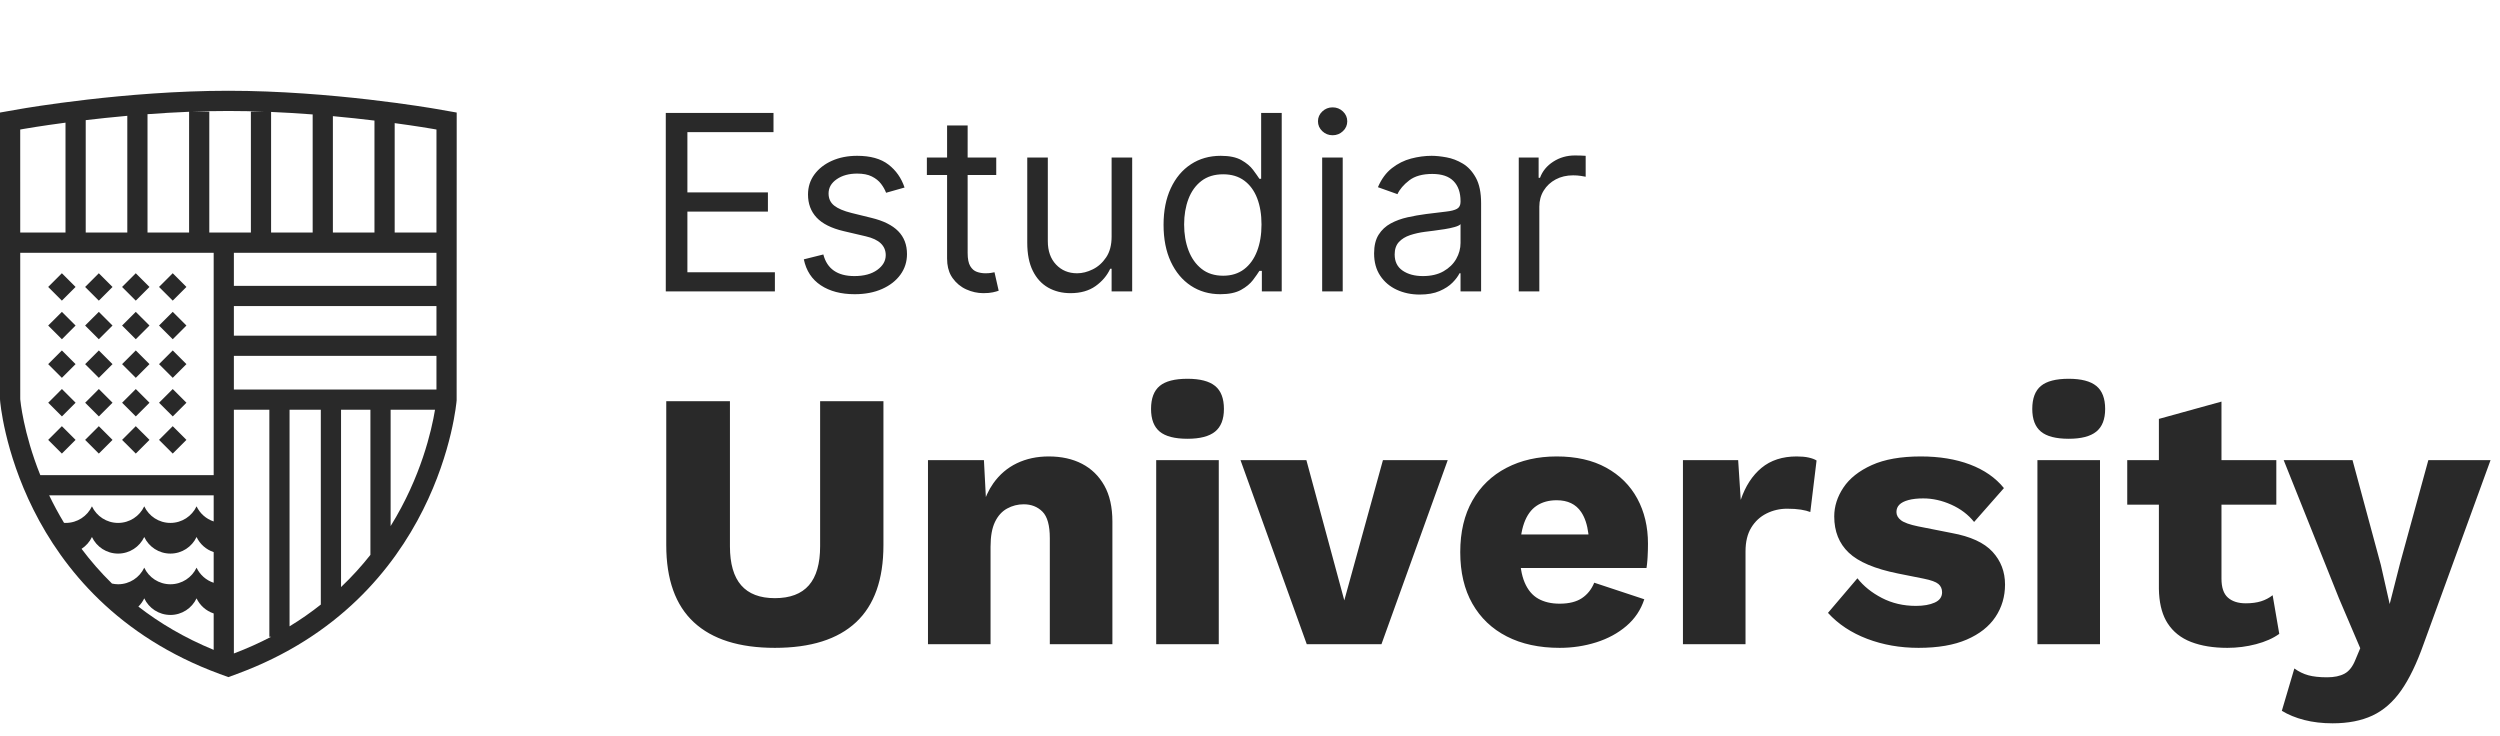 <svg xmlns="http://www.w3.org/2000/svg" xmlns:xlink="http://www.w3.org/1999/xlink" width="163" height="48" viewBox="0 0 163 48"><title>Logo</title><g id="Homepage-1" stroke="none" stroke-width="1" fill="none" fill-rule="evenodd"><g id="Homepage-08" transform="translate(-1063, -8862)" fill="#292929"><g id="Group-9" transform="translate(0, 8862)"><g id="Group-250" transform="translate(82, 0)"><g id="Logo" transform="translate(981, 0)"><path d="M50.52 42.24C52.856 42.24 54.62 41.684 55.812 40.572 57.004 39.46 57.6 37.784 57.6 35.544V26.16H53.472v9.456C53.472 36.752 53.228 37.6 52.74 38.16 52.252 38.72 51.512 39 50.52 39 49.544 39 48.812 38.72 48.324 38.16 47.836 37.6 47.592 36.752 47.592 35.616V26.16H43.44v9.384C43.44 37.784 44.04 39.46 45.24 40.572 46.44 41.684 48.2 42.24 50.52 42.24zM64.584 42V35.64C64.584 34.968 64.68 34.432 64.872 34.032 65.064 33.632 65.328 33.34 65.664 33.156 66 32.972 66.36 32.88 66.744 32.88 67.24 32.88 67.648 33.04 67.968 33.36 68.288 33.68 68.448 34.256 68.448 35.088V42H72.528V34.008C72.528 33.064 72.352 32.28 72 31.656 71.648 31.032 71.164 30.56 70.548 30.24 69.932 29.92 69.208 29.76 68.376 29.76 67.608 29.76 66.916 29.908 66.3 30.204S65.172 30.936 64.764 31.512C64.611 31.728 64.475 31.964 64.357 32.221L64.278 32.407 64.152 30H60.504V42H64.584zm12.84-13.392C78.24 28.608 78.84 28.452 79.224 28.14S79.8 27.336 79.8 26.664C79.8 25.976 79.608 25.476 79.224 25.164 78.84 24.852 78.24 24.696 77.424 24.696 76.592 24.696 75.988 24.852 75.612 25.164 75.236 25.476 75.048 25.976 75.048 26.664 75.048 27.336 75.236 27.828 75.612 28.14 75.988 28.452 76.592 28.608 77.424 28.608zM79.464 42V30h-4.08V42h4.08zm10.608.0L94.392 30H90.168L87.648 39.144 85.176 30H80.88L85.2 42h4.872zM101.688 42.24C102.52 42.24 103.316 42.12 104.076 41.88 104.836 41.64 105.492 41.284 106.044 40.812 106.596 40.34 106.984 39.76 107.208 39.072L103.944 37.992C103.768 38.424 103.5 38.76 103.14 39S102.296 39.36 101.688 39.36C101.144 39.36 100.68 39.252 100.296 39.036S99.616 38.468 99.408 37.98C99.304 37.736 99.226 37.455 99.174 37.137L99.159 37.032h8.193C107.376 36.888 107.395 36.717 107.41 36.519L107.424 36.312C107.44 36.024 107.448 35.736 107.448 35.448 107.448 34.344 107.216 33.364 106.752 32.508 106.288 31.652 105.612 30.98 104.724 30.492 103.836 30.004 102.76 29.76 101.496 29.76 100.264 29.76 99.172 30.008 98.22 30.504 97.268 31 96.528 31.712 96 32.64S95.208 34.688 95.208 36 95.472 38.432 96 39.36s1.276 1.64 2.244 2.136C99.212 41.992 100.36 42.24 101.688 42.24zM103.567 34.848H99.186L99.204 34.741C99.233 34.586 99.267 34.44 99.307 34.303L99.372 34.104C99.556 33.592 99.828 33.216 100.188 32.976S100.984 32.616 101.496 32.616C102.216 32.616 102.748 32.872 103.092 33.384 103.333 33.742 103.489 34.211 103.562 34.788L103.567 34.848zM113.808 42V35.952C113.808 35.328 113.932 34.812 114.18 34.404 114.428 33.996 114.76 33.688 115.176 33.48 115.592 33.272 116.04 33.168 116.52 33.168 116.872 33.168 117.172 33.188 117.42 33.228S117.872 33.32 118.032 33.384L118.44 30.024C118.312 29.944 118.14 29.88 117.924 29.832 117.708 29.784 117.448 29.76 117.144 29.76 116.216 29.76 115.452 30.008 114.852 30.504 114.252 31 113.8 31.696 113.496 32.592L113.328 30H109.728V42H113.808zM125.088 42.24C126.352 42.24 127.4 42.06 128.232 41.7S129.688 40.848 130.104 40.224C130.52 39.6 130.728 38.896 130.728 38.112 130.728 37.28 130.456 36.568 129.912 35.976 129.368 35.384 128.48 34.976 127.248 34.752L125.064 34.32C124.52 34.208 124.148 34.076 123.948 33.924 123.748 33.772 123.648 33.592 123.648 33.384 123.648 33.192 123.712 33.032 123.84 32.904 123.968 32.776 124.164 32.676 124.428 32.604S125.016 32.496 125.4 32.496C126.008 32.496 126.616 32.632 127.224 32.904 127.832 33.176 128.328 33.552 128.712 34.032L130.656 31.824C130.112 31.152 129.376 30.64 128.448 30.288 127.52 29.936 126.448 29.76 125.232 29.76 123.936 29.76 122.872 29.948 122.04 30.324 121.208 30.7 120.592 31.188 120.192 31.788 119.792 32.388 119.592 33.016 119.592 33.672 119.592 34.648 119.908 35.436 120.54 36.036 121.172 36.636 122.24 37.088 123.744 37.392L125.424 37.728C125.904 37.824 126.224 37.94 126.384 38.076S126.624 38.392 126.624 38.616C126.624 38.92 126.464 39.144 126.144 39.288 125.824 39.432 125.416 39.504 124.92 39.504 124.104 39.504 123.364 39.332 122.7 38.988S121.504 38.216 121.104 37.704l-1.92 2.256C119.856 40.696 120.708 41.26 121.74 41.652 122.772 42.044 123.888 42.24 125.088 42.24zm9.792-13.632C135.696 28.608 136.296 28.452 136.68 28.14 137.064 27.828 137.256 27.336 137.256 26.664 137.256 25.976 137.064 25.476 136.68 25.164 136.296 24.852 135.696 24.696 134.88 24.696 134.048 24.696 133.444 24.852 133.068 25.164 132.692 25.476 132.504 25.976 132.504 26.664 132.504 27.336 132.692 27.828 133.068 28.14 133.444 28.452 134.048 28.608 134.88 28.608zM136.92 42V30H132.84V42H136.92zM145.224 42.24C145.864 42.24 146.488 42.16 147.096 42S148.208 41.616 148.608 41.328L148.176 38.808C147.952 38.984 147.7 39.116 147.42 39.204S146.808 39.336 146.424 39.336C145.928 39.336 145.54 39.212 145.26 38.964 144.98 38.716 144.84 38.304 144.84 37.728V32.904H148.416V30H144.84V26.184L140.76 27.312V30H138.696v2.904H140.76V38.4C140.774 39.235 140.928 39.921 141.221 40.458L141.324 40.632C141.684 41.192 142.196 41.6 142.86 41.856 143.524 42.112 144.312 42.24 145.224 42.24zm6.864 4.92C153.096 47.16 153.96 46.992 154.68 46.656S156.024 45.776 156.552 45.024C157.08 44.272 157.568 43.264 158.016 42l4.368-12H158.328L156.48 36.744 155.808 39.384 155.232 36.84 153.384 30h-4.488L152.496 39l1.392 3.264L153.576 43.008C153.4 43.456 153.164 43.76 152.868 43.92 152.572 44.08 152.192 44.16 151.728 44.16 151.232 44.16 150.824 44.116 150.504 44.028 150.184 43.94 149.88 43.792 149.592 43.584L148.776 46.344C149.192 46.6 149.68 46.8 150.24 46.944 150.8 47.088 151.416 47.16 152.088 47.16z" id="University" fill-rule="nonzero"/><path d="M50.523 19V17.75H44.818V13.795h5.25v-1.25h-5.25V8.614h5.614v-1.25H43.409V19h7.114zM55.727 19.182C56.405 19.182 57 19.068 57.511 18.841 58.023 18.614 58.421 18.303 58.707 17.909 58.993 17.515 59.136 17.068 59.136 16.568 59.136 15.958 58.945 15.459 58.562 15.071 58.18 14.683 57.598 14.394 56.818 14.205L55.523 13.886C55.008 13.758 54.629 13.597 54.386 13.403 54.144 13.21 54.023 12.947 54.023 12.614c0-.375.177-.685.531-.929C54.908 11.44 55.352 11.318 55.886 11.318c.39.0.71.062.96.188s.448.283.594.474C57.586 12.171 57.697 12.367 57.773 12.568L58.977 12.227C58.769 11.606 58.418 11.106 57.923 10.727 57.429 10.348 56.75 10.159 55.886 10.159 55.273 10.159 54.724 10.267 54.241 10.483 53.759 10.699 53.378 10.996 53.099 11.375 52.821 11.754 52.682 12.189 52.682 12.682c0 .602.187 1.103.56 1.503C53.615 14.584 54.201 14.879 55 15.068L56.455 15.409C56.894 15.511 57.22 15.666 57.432 15.872 57.644 16.079 57.75 16.333 57.75 16.636 57.75 17.011 57.565 17.332 57.196 17.599 56.827 17.866 56.33 18 55.705 18 55.155 18 54.711 17.883 54.372 17.648 54.033 17.413 53.803 17.061 53.682 16.591L52.409 16.909C52.564 17.652 52.934 18.216 53.517 18.602 54.1 18.989 54.837 19.182 55.727 19.182zM64.114 19.114C64.364 19.114 64.57 19.096 64.733 19.06 64.896 19.024 65.023 18.989 65.114 18.955L64.841 17.75C64.784 17.761 64.708 17.776 64.614 17.793 64.519 17.81 64.398 17.818 64.25 17.818c-.197.0-.384-.031-.56-.094C63.514 17.662 63.37 17.537 63.259 17.349 63.147 17.162 63.091 16.879 63.091 16.5L63.09 11.41 64.955 11.409V10.273L63.09 10.273 63.091 8.182H61.75V10.273L60.432 10.273v1.136L61.75 11.41v5.454C61.75 17.299 61.837 17.67 62.011 17.977L62.105 18.125C62.342 18.458 62.641 18.706 63.003 18.869 63.365 19.032 63.735 19.114 64.114 19.114zm5.682.0C70.455 19.114 71 18.959 71.432 18.651 71.864 18.342 72.182 17.966 72.386 17.523H72.477V19h1.341V10.273H72.477v5.159c0 .545-.118.994-.355 1.347C71.885 17.131 71.594 17.392 71.247 17.562 70.901 17.733 70.561 17.818 70.227 17.818 69.67 17.818 69.213 17.629 68.855 17.25 68.497 16.871 68.318 16.364 68.318 15.727V10.273H66.977v5.545C66.977 16.561 67.098 17.175 67.341 17.662 67.583 18.149 67.917 18.512 68.341 18.753 68.765 18.993 69.25 19.114 69.795 19.114zM79.568 19.182c.561.0 1.009-.094 1.347-.281S81.511 18.499 81.693 18.259C81.875 18.018 82.015 17.818 82.114 17.659H82.273V19H83.568V7.364H82.227V11.659H82.114C82.015 11.508 81.878 11.313 81.702 11.077 81.526 10.84 81.272 10.628 80.94 10.44c-.331-.188-.781-.281-1.349-.281C78.856 10.159 78.208 10.343 77.648 10.71c-.561.367-.998.888-1.312 1.562C76.021 12.947 75.864 13.742 75.864 14.659 75.864 15.583 76.021 16.384 76.335 17.06 76.65 17.736 77.085 18.259 77.642 18.628 78.199 18.997 78.841 19.182 79.568 19.182zM79.75 17.977C79.189 17.977 78.721 17.829 78.344 17.531S77.683 16.832 77.491 16.327C77.3 15.821 77.205 15.258 77.205 14.636c0-.614.094-1.168.281-1.662S77.955 12.088 78.332 11.798C78.709 11.509 79.182 11.364 79.75 11.364 80.295 11.364 80.754 11.501 81.125 11.776S81.777 12.433 81.966 12.923 82.25 13.985 82.25 14.636C82.25 15.295 82.153 15.876 81.96 16.378 81.767 16.88 81.485 17.272 81.114 17.554 80.742 17.836 80.288 17.977 79.75 17.977zm7.136-9.159C87.148 8.818 87.372 8.729 87.56 8.551c.188-.178.281-.392.281-.642s-.094-.464-.281-.642C87.372 7.089 87.148 7 86.886 7 86.625 7 86.401 7.089 86.213 7.267c-.188.178-.281.392-.281.642s.094.464.281.642C86.401 8.729 86.625 8.818 86.886 8.818zM87.545 19V10.273H86.205V19H87.545zM92.568 19.205C93.076 19.205 93.506 19.129 93.858 18.977 94.21 18.826 94.492 18.642 94.705 18.426 94.917 18.21 95.068 18.008 95.159 17.818H95.227V19h1.341V13.25c0-.693-.114-1.246-.341-1.659C96 11.178 95.715 10.869 95.372 10.665 95.029 10.46 94.675 10.325 94.31 10.259 93.944 10.192 93.621 10.159 93.341 10.159 92.902 10.159 92.455 10.219 92.003 10.338s-.869.328-1.25.625C90.372 11.26 90.068 11.674 89.841 12.205L91.114 12.659C91.261 12.341 91.517 12.042 91.881 11.761 92.244 11.481 92.746 11.341 93.386 11.341 94.004 11.341 94.465 11.496 94.77 11.807 95.075 12.117 95.227 12.553 95.227 13.114v.045C95.227 13.375 95.151 13.527 94.997 13.614 94.844 13.701 94.601 13.762 94.27 13.798 93.938 13.834 93.508 13.886 92.977 13.955 92.572 14.008 92.17 14.079 91.77 14.168 91.37 14.257 91.006 14.39 90.676 14.568 90.347 14.746 90.083 14.991 89.886 15.304 89.689 15.616 89.591 16.023 89.591 16.523c0 .568.133 1.052.398 1.452C90.254 18.374 90.612 18.679 91.062 18.889 91.513 19.099 92.015 19.205 92.568 19.205zM92.773 18C92.239 18 91.798 17.882 91.452 17.645 91.105 17.408 90.932 17.057 90.932 16.591 90.932 16.25 91.024 15.98 91.207 15.781 91.391 15.582 91.634 15.433 91.935 15.332 92.236 15.232 92.561 15.159 92.909 15.114 93.053 15.095 93.241 15.071 93.474 15.043 93.707 15.014 93.948 14.98 94.196 14.94 94.444 14.901 94.664 14.853 94.855 14.798 95.046 14.743 95.17 14.682 95.227 14.614v1.227c0 .364-.094.71-.281 1.04C94.759 17.21 94.482 17.479 94.116 17.688S93.303 18 92.773 18zm7.591 1V13.477C100.364 13.083 100.459 12.732 100.651 12.423 100.842 12.115 101.103 11.872 101.435 11.696 101.766 11.52 102.144 11.432 102.568 11.432 102.746 11.432 102.916 11.444 103.077 11.469 103.238 11.493 103.341 11.511 103.386 11.523V10.159C103.311 10.152 103.199 10.146 103.051 10.142 102.903 10.138 102.78 10.136 102.682 10.136 102.159 10.136 101.689 10.271 101.273 10.54 100.856 10.809 100.568 11.159 100.409 11.591H100.318V10.273H99.023V19h1.341z" id="Estudiar" fill-rule="nonzero"/><g id="Logo-Mark" transform="translate(0, 5.918)"><path d="M14.887.0C8.186.0 1.617 1.137 1.341 1.185L0 1.42 0 20.094.004 20.184C.013 20.313 1.037 33.139 14.33 38.026L14.889 38.23 15.446 38.025c13.269-4.877 14.317-17.711 14.327-17.841L29.777 1.42l-1.341-.235C28.159 1.137 21.584.0 14.887.0zM28.457 9.245H25.733V2.11c1.451.196 2.376.356 2.476.373L28.458 2.527 28.457 9.245zM25.469 28.381V20.797h2.894C28.143 22.134 27.455 25.182 25.469 28.381zM15.249 17.284H28.457v2.195H15.249V17.284zm5.668 16.216C20.291 33.996 19.613 34.472 18.879 34.919V20.797h2.038V33.5zM5.995 29.095C6.296 29.734 6.946 30.176 7.7 30.176 8.453 30.176 9.103 29.734 9.405 29.095 9.706 29.734 10.356 30.176 11.11 30.176 11.864 30.176 12.514 29.734 12.816 29.095 13.035 29.559 13.439 29.917 13.932 30.079v2C13.439 31.917 13.035 31.559 12.816 31.095 12.514 31.734 11.864 32.176 11.11 32.176c-.753.0-1.403-.443-1.705-1.081C9.103 31.734 8.453 32.176 7.7 32.176 7.562 32.176 7.431 32.157 7.301 32.13 6.551 31.394 5.893 30.632 5.318 29.866 5.608 29.676 5.845 29.412 5.995 29.095zm7.937-2.716v1.701C13.439 27.918 13.035 27.559 12.816 27.095 12.514 27.734 11.864 28.176 11.11 28.176c-.753.0-1.403-.442-1.705-1.081C9.103 27.734 8.453 28.176 7.7 28.176c-.754.0-1.404-.442-1.705-1.081C5.693 27.734 5.043 28.176 4.289 28.176 4.248 28.176 4.211 28.175 4.175 28.172 3.808 27.564 3.487 26.963 3.206 26.379H13.932zm-2.821 7.798C11.864 34.176 12.514 33.733 12.816 33.094 13.035 33.558 13.439 33.916 13.932 34.079v2.375C12.022 35.667 10.399 34.699 9.022 33.631 9.179 33.476 9.31 33.295 9.405 33.094 9.706 33.733 10.356 34.176 11.11 34.176zm4.139-20.14H28.457v1.931H15.249V14.036zm0-3.473H28.457v2.155H15.249V10.563zm6.455-8.909c.982.09 1.897.19 2.71.288V9.245H21.704V1.654zM17.675 9.245V1.38C18.606 1.42 19.515 1.476 20.386 1.543v7.702H17.675zM16.358 1.364V9.245H13.646V1.364h-1.166C13.274 1.335 14.079 1.318 14.887 1.318 15.695 1.318 16.5 1.335 17.292 1.364H16.358zM5.589 1.915C6.409 1.818 7.321 1.721 8.3 1.633V9.245H5.589V1.915zm6.74-.544V9.245H9.618V1.526C10.49 1.461 11.4 1.407 12.329 1.37zm-8.058.709V9.245H1.319L1.318 2.527 1.568 2.483c.104-.018 1.121-.194 2.703-.404zM13.932 10.563v14.497H2.627c-1.117-2.786-1.303-4.904-1.307-4.944L1.319 10.563H13.932zm1.318 10.234h2.312V35.601H17.678C16.922 35.996 16.113 36.36 15.249 36.689V20.797zm6.986.0h1.915V30.26C23.588 30.973 22.953 31.679 22.236 32.358V20.797z" id="Vector"/><path d="M4.666 12.159V13.422H3.403V12.159H4.666z" id="Vector" transform="translate(4.034, 12.79) rotate(44.996) translate(-4.034, -12.79)"/><path d="M7.075 12.16v1.263H5.812V12.16H7.075z" id="Vector" transform="translate(6.443, 12.791) rotate(44.977) translate(-6.443, -12.791)"/><path d="M9.484 12.16v1.263H8.221V12.16H9.484z" id="Vector" transform="translate(8.853, 12.791) rotate(44.968) translate(-8.853, -12.791)"/><path d="M11.893 12.159v1.263H10.63V12.159h1.263z" id="Vector" transform="translate(11.262, 12.79) rotate(44.996) translate(-11.262, -12.79)"/><path d="M4.667 14.676v1.263H3.404V14.676H4.667z" id="Vector" transform="translate(4.035, 15.307) rotate(44.998) translate(-4.035, -15.307)"/><path d="M7.075 14.676v1.263H5.812V14.676H7.075z" id="Vector" transform="translate(6.443, 15.307) rotate(45.012) translate(-6.443, -15.307)"/><path d="M9.484 14.676V15.939H8.221V14.676H9.484z" id="Vector" transform="translate(8.853, 15.307) rotate(44.998) translate(-8.853, -15.307)"/><path d="M11.894 14.676v1.263H10.63V14.676h1.263z" id="Vector" transform="translate(11.262, 15.307) rotate(45) translate(-11.262, -15.307)"/><path d="M4.666 17.192v1.263H3.403V17.192H4.666z" id="Vector" transform="translate(4.034, 17.824) rotate(44.996) translate(-4.034, -17.824)"/><path d="M7.075 17.192v1.263H5.812V17.192H7.075z" id="Vector" transform="translate(6.443, 17.824) rotate(45.004) translate(-6.443, -17.824)"/><path d="M9.484 17.192v1.263H8.221V17.192H9.484z" id="Vector" transform="translate(8.853, 17.824) rotate(44.996) translate(-8.853, -17.824)"/><path d="M11.893 17.192v1.263H10.63V17.192H11.893z" id="Vector" transform="translate(11.262, 17.824) rotate(44.996) translate(-11.262, -17.824)"/><path d="M4.668 19.709v1.262H3.405V19.709H4.668z" id="Vector" transform="translate(4.037, 20.34) rotate(44.991) translate(-4.037, -20.34)"/><path d="M7.076 19.709v1.262H5.813V19.709H7.076z" id="Vector" transform="translate(6.445, 20.34) rotate(44.982) translate(-6.445, -20.34)"/><path d="M9.485 19.709v1.262H8.223V19.709H9.485z" id="Vector" transform="translate(8.854, 20.34) rotate(44.991) translate(-8.854, -20.34)"/><path d="M11.895 19.709v1.262H10.632V19.709H11.895z" id="Vector" transform="translate(11.263, 20.34) rotate(44.964) translate(-11.263, -20.34)"/><path d="M4.666 22.131v1.263H3.403V22.131H4.666z" id="Vector" transform="translate(4.034, 22.762) rotate(44.996) translate(-4.034, -22.762)"/><path d="M7.075 22.131v1.263H5.812V22.131H7.075z" id="Vector" transform="translate(6.443, 22.762) rotate(45.004) translate(-6.443, -22.762)"/><path d="M9.484 22.131v1.263H8.221V22.131H9.484z" id="Vector" transform="translate(8.853, 22.763) rotate(44.968) translate(-8.853, -22.763)"/><path d="M11.893 22.131V23.394H10.63V22.131H11.893z" id="Vector" transform="translate(11.262, 22.762) rotate(44.996) translate(-11.262, -22.762)"/></g></g></g></g></g></g></svg>